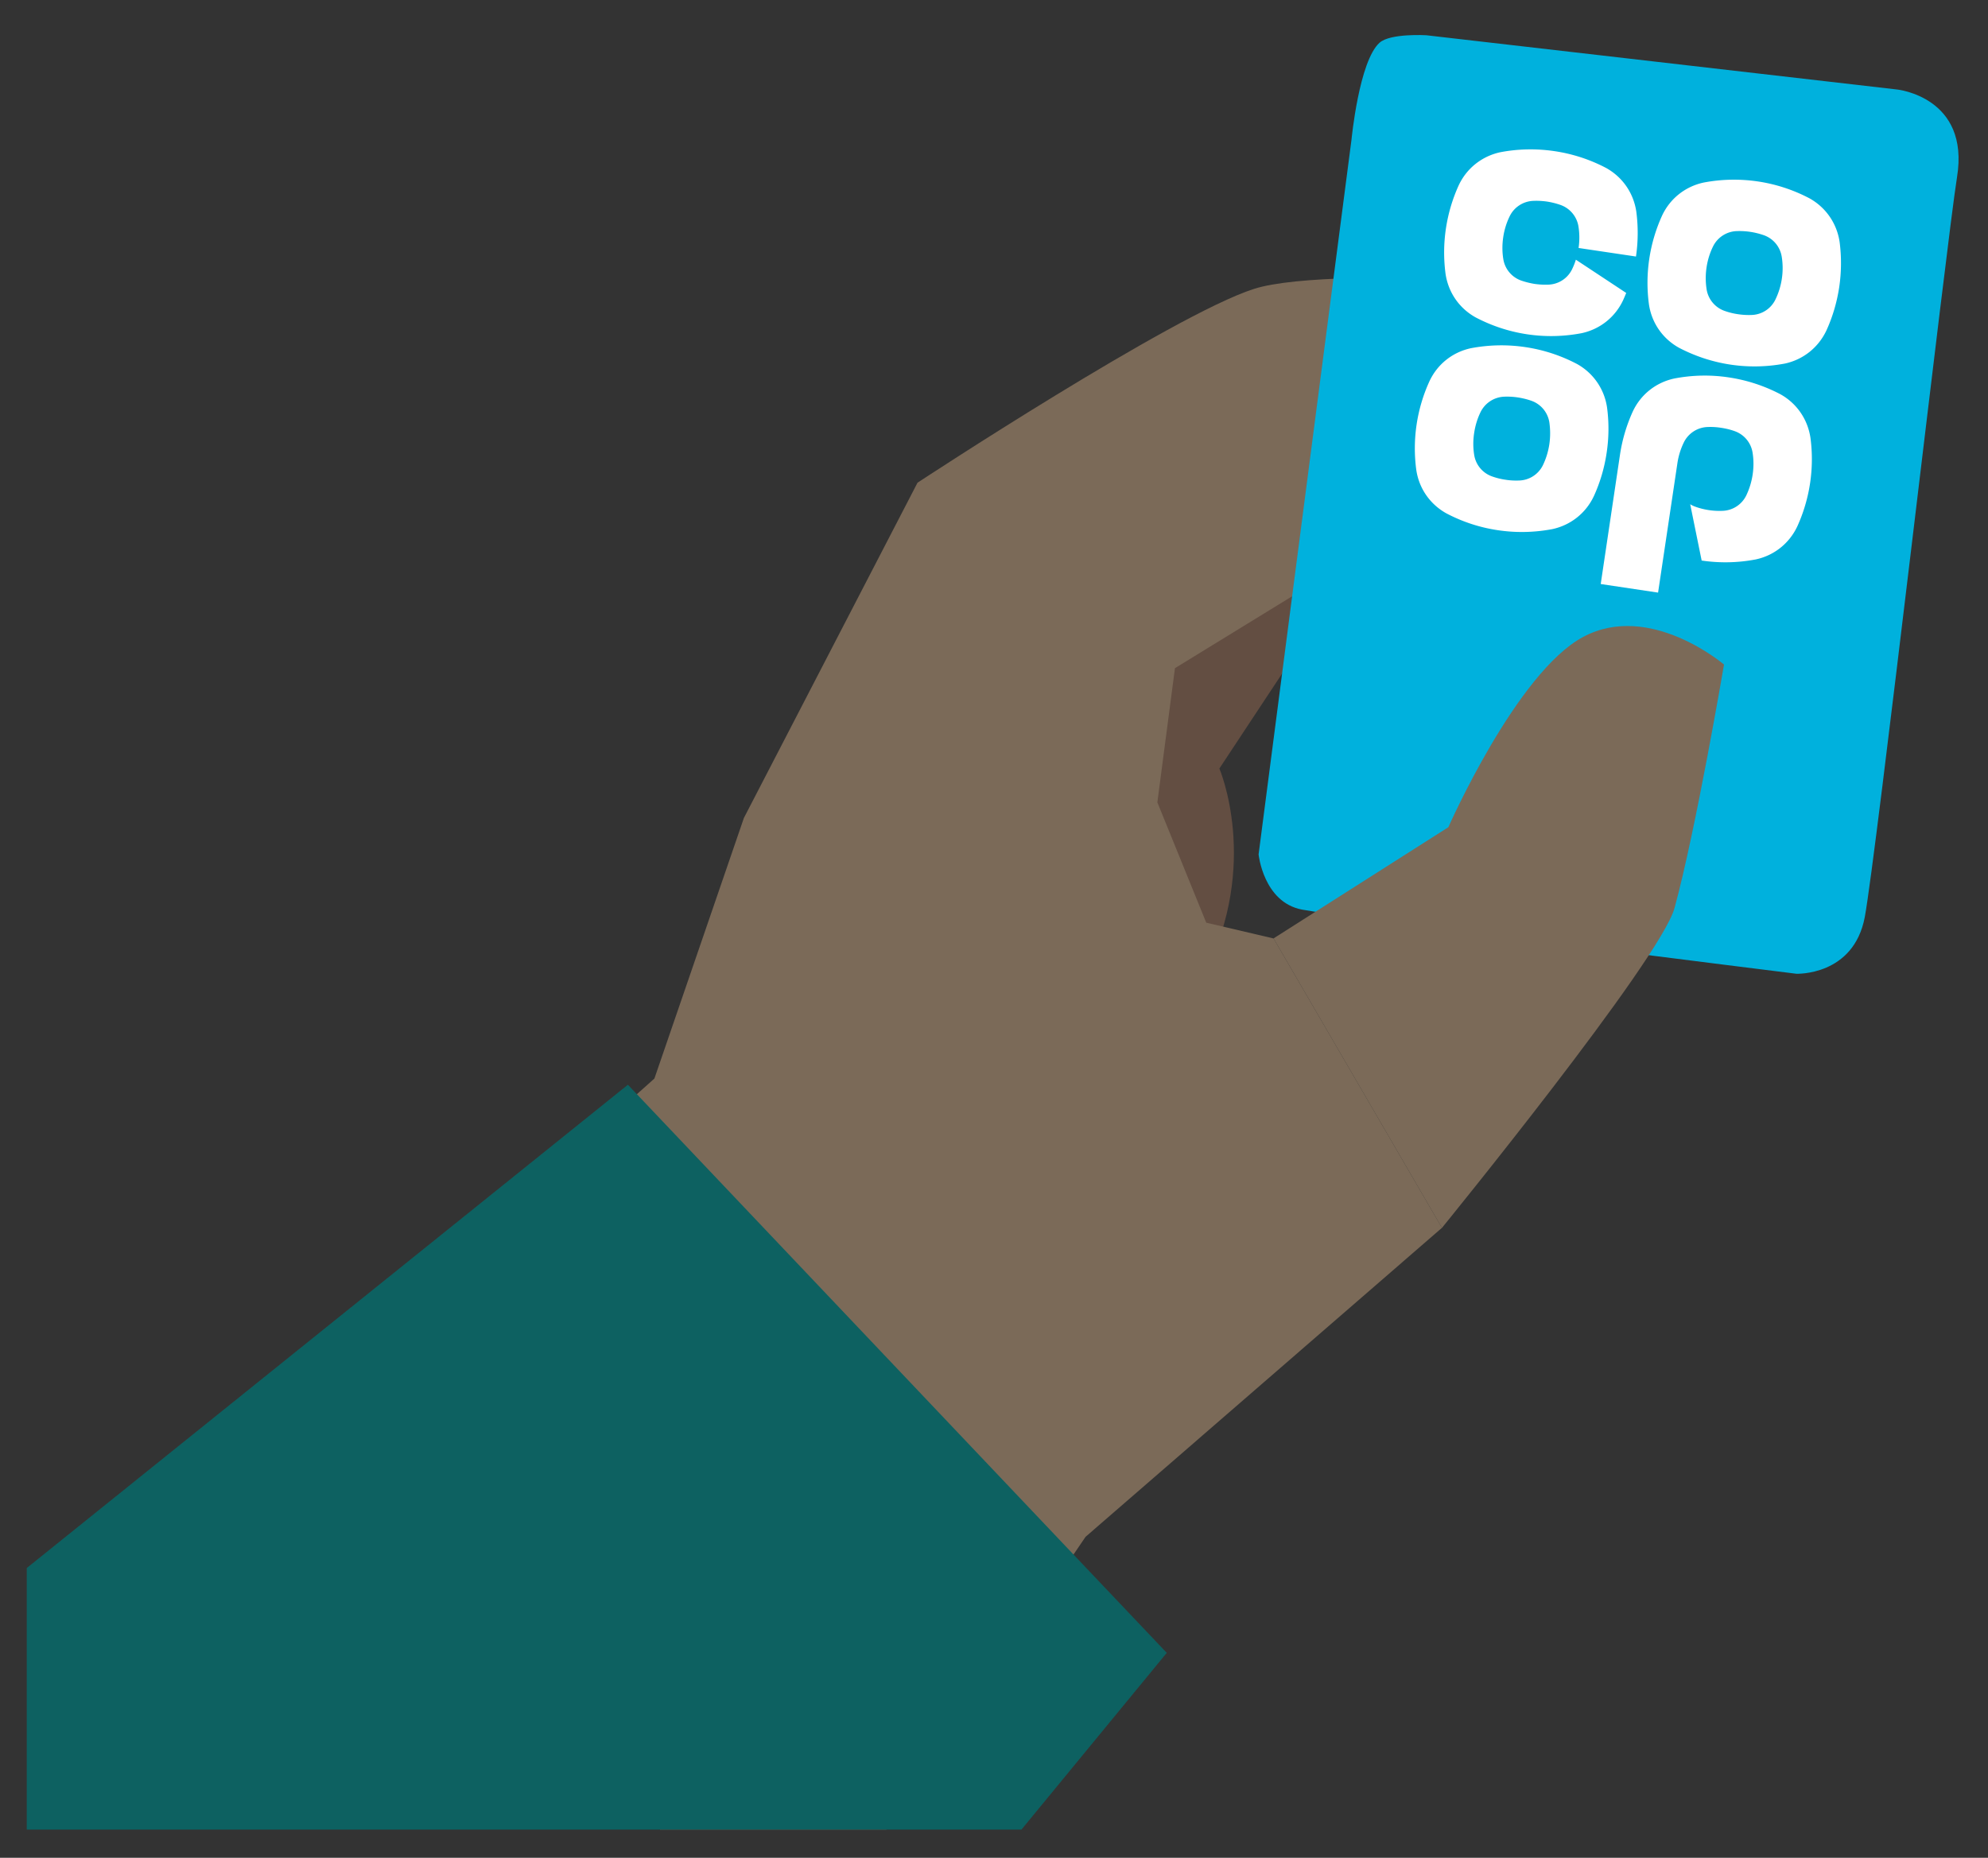 <svg version="1.1" id="image-membership" xmlns="http://www.w3.org/2000/svg" xmlns:xlink="http://www.w3.org/1999/xlink" x="0" y="0" viewBox="0 0 456.14 426.35" xml:space="preserve"><rect x="0" y="0" width="456.14" height="426.35" fill="#333333" stroke="none"/><style>.st1{clip-path:url(#SVGID_2_);fill:#7b6a58}</style><defs><path id="SVGID_1_" d="M6.14 419.88h514.77V-30.08H6.14v449.96"/></defs><clipPath id="SVGID_2_"><use xlink:href="#SVGID_1_" overflow="visible"/></clipPath><path d="M260.12 228.47s7.6 11.93 16.24-5c12.85-25.18 3.42-47.1 3.42-47.1l18.34-27.76 53.88-5.07 42.08-33.95-5.55-29.68-103.26 36.48-37.89 63.45 12.74 48.63z" clip-path="url(#SVGID_2_)" fill="#634e42"/><path class="st1" d="M330.85 281.78l-81.77 70.91-70.04 102.98L72.28 317.13l77.87-69.61 20.54-59.82 39.83-76.92S269 72.3 287.72 66.3c18.72-6 97.94.24 97.94.24s10.42 15.62-7.09 41.49c-7.38 10.9-53.98 11.56-53.98 11.56l-55 33.75-4.04 30.79 11.22 27.62 15.45 3.62"/><path d="M427.87 210.45c-2.56 13.57-15.71 13.02-15.71 13.02s-104.63-13.03-113.45-14.73c-8.82-1.7-9.93-12.66-9.93-12.66L310.1 32.02S311.83 14 316.54 9.8c2.49-2.21 10.73-1.71 10.73-1.71l108.01 12.45s16.75 1.71 13.75 20.14c-2.33 14.43-18.6 156.2-21.16 169.77" clip-path="url(#SVGID_2_)" fill="#00b1dd"/><path d="M419.07 75.83c1.43-3.14 2.41-6.47 2.93-9.92.51-3.44.54-6.92.1-10.33-.62-4.28-3.13-7.94-6.89-10.05a37.222 37.222 0 00-11.87-3.89c-4.15-.61-8.35-.53-12.47.26-4.23.92-7.7 3.69-9.52 7.6a37.23 37.23 0 00-3.02 20.25c.6 4.28 3.11 7.94 6.89 10.05 3.73 1.95 7.71 3.26 11.86 3.88 4.14.62 8.35.53 12.48-.25 4.21-.92 7.67-3.69 9.51-7.6m-10.23-11.88c-.25 1.68-.75 3.3-1.49 4.82a6.269 6.269 0 01-5.35 3.51c-1.06.05-2.14-.01-3.21-.17-1.06-.15-2.11-.41-3.11-.77a6.274 6.274 0 01-4.1-4.92c-.26-1.66-.27-3.35-.02-5.04s.75-3.31 1.49-4.82a6.298 6.298 0 015.35-3.52c1.05-.04 2.13.01 3.2.17 1.08.16 2.12.43 3.11.77 2.17.77 3.73 2.65 4.1 4.92.27 1.67.28 3.37.03 5.05m-43.12 49.88c1.43-3.14 2.41-6.47 2.92-9.92.52-3.45.55-6.93.1-10.33a13.62 13.62 0 00-6.89-10.04 37.117 37.117 0 00-11.87-3.88c-4.16-.62-8.35-.53-12.48.25-4.23.91-7.7 3.68-9.52 7.59a37.07 37.07 0 00-3.03 20.25c.6 4.28 3.11 7.93 6.89 10.05 3.72 1.96 7.71 3.27 11.86 3.88 4.14.62 8.34.53 12.48-.25 4.24-.92 7.71-3.69 9.54-7.6m-10.23-11.88c-.25 1.68-.75 3.31-1.48 4.82a6.278 6.278 0 01-5.35 3.5c-1.07.05-2.15 0-3.21-.17-1.06-.15-2.11-.41-3.11-.77a6.248 6.248 0 01-4.09-4.92c-.27-1.66-.27-3.35-.01-5.04.25-1.69.75-3.32 1.48-4.82a6.327 6.327 0 015.35-3.51c1.05-.05 2.13.01 3.21.17 1.08.17 2.12.42 3.11.77a6.29 6.29 0 014.1 4.92c.24 1.67.25 3.36 0 5.05m6.71-45.04l13.17 1.96c.5-3.41.52-6.86.08-10.26-.62-4.28-3.13-7.93-6.89-10.04a37.037 37.037 0 00-11.87-3.88c-4.15-.62-8.35-.54-12.48.25-4.23.93-7.7 3.7-9.52 7.6a37.417 37.417 0 00-2.93 9.91c-.51 3.42-.54 6.9-.09 10.34.61 4.27 3.11 7.93 6.89 10.04 3.73 1.96 7.71 3.27 11.86 3.89 4.15.62 8.35.53 12.49-.26 4.22-.91 7.69-3.68 9.52-7.59.24-.54.47-1.09.7-1.64l-11.55-7.63c-.24.76-.53 1.5-.88 2.21a6.269 6.269 0 01-5.35 3.51c-1.07.05-2.14-.01-3.21-.16-1.06-.17-2.11-.43-3.12-.78a6.264 6.264 0 01-4.09-4.91c-.27-1.65-.27-3.36-.02-5.04.25-1.69.75-3.31 1.49-4.82 1-2.05 3.06-3.4 5.35-3.51 1.06-.05 2.14.01 3.21.16 1.08.17 2.12.43 3.11.78 2.16.77 3.73 2.65 4.1 4.92.26 1.63.27 3.3.03 4.95m12.43 37.54a37.417 37.417 0 00-2.93 9.91l-4.42 29.67 13.16 1.97 4.43-29.67c.25-1.69.75-3.31 1.49-4.82a6.31 6.31 0 015.36-3.51c1.04-.05 2.13.01 3.2.18 1.07.16 2.12.41 3.11.77 2.16.77 3.73 2.65 4.09 4.91.27 1.66.27 3.35.02 5.04s-.75 3.31-1.48 4.83a6.278 6.278 0 01-5.35 3.5c-1.06.05-2.14 0-3.2-.16-1.07-.16-2.12-.42-3.11-.78-.43-.15-.82-.34-1.19-.57l2.63 12.92c4.13.61 8.32.53 12.43-.26 4.22-.91 7.69-3.69 9.52-7.59a37.27 37.27 0 003.02-20.26c-.62-4.28-3.13-7.94-6.88-10.04a37.34 37.34 0 00-11.88-3.88c-4.15-.63-8.35-.54-12.47.25-4.25.91-7.73 3.69-9.55 7.59" clip-path="url(#SVGID_2_)" fill="#fff"/><path class="st1" d="M292.21 215.36l40.11-25.52s15.64-35.52 30.95-43.68c15.31-8.17 32.3 6.35 32.3 6.35s-6.49 38.14-11.35 55.86c-3.27 11.93-53.37 73.42-53.37 73.42"/><path fill="#0d6161" d="M6.14 359.85v60.03h228.23l33.34-40.56-123.64-130.38z"/></svg>